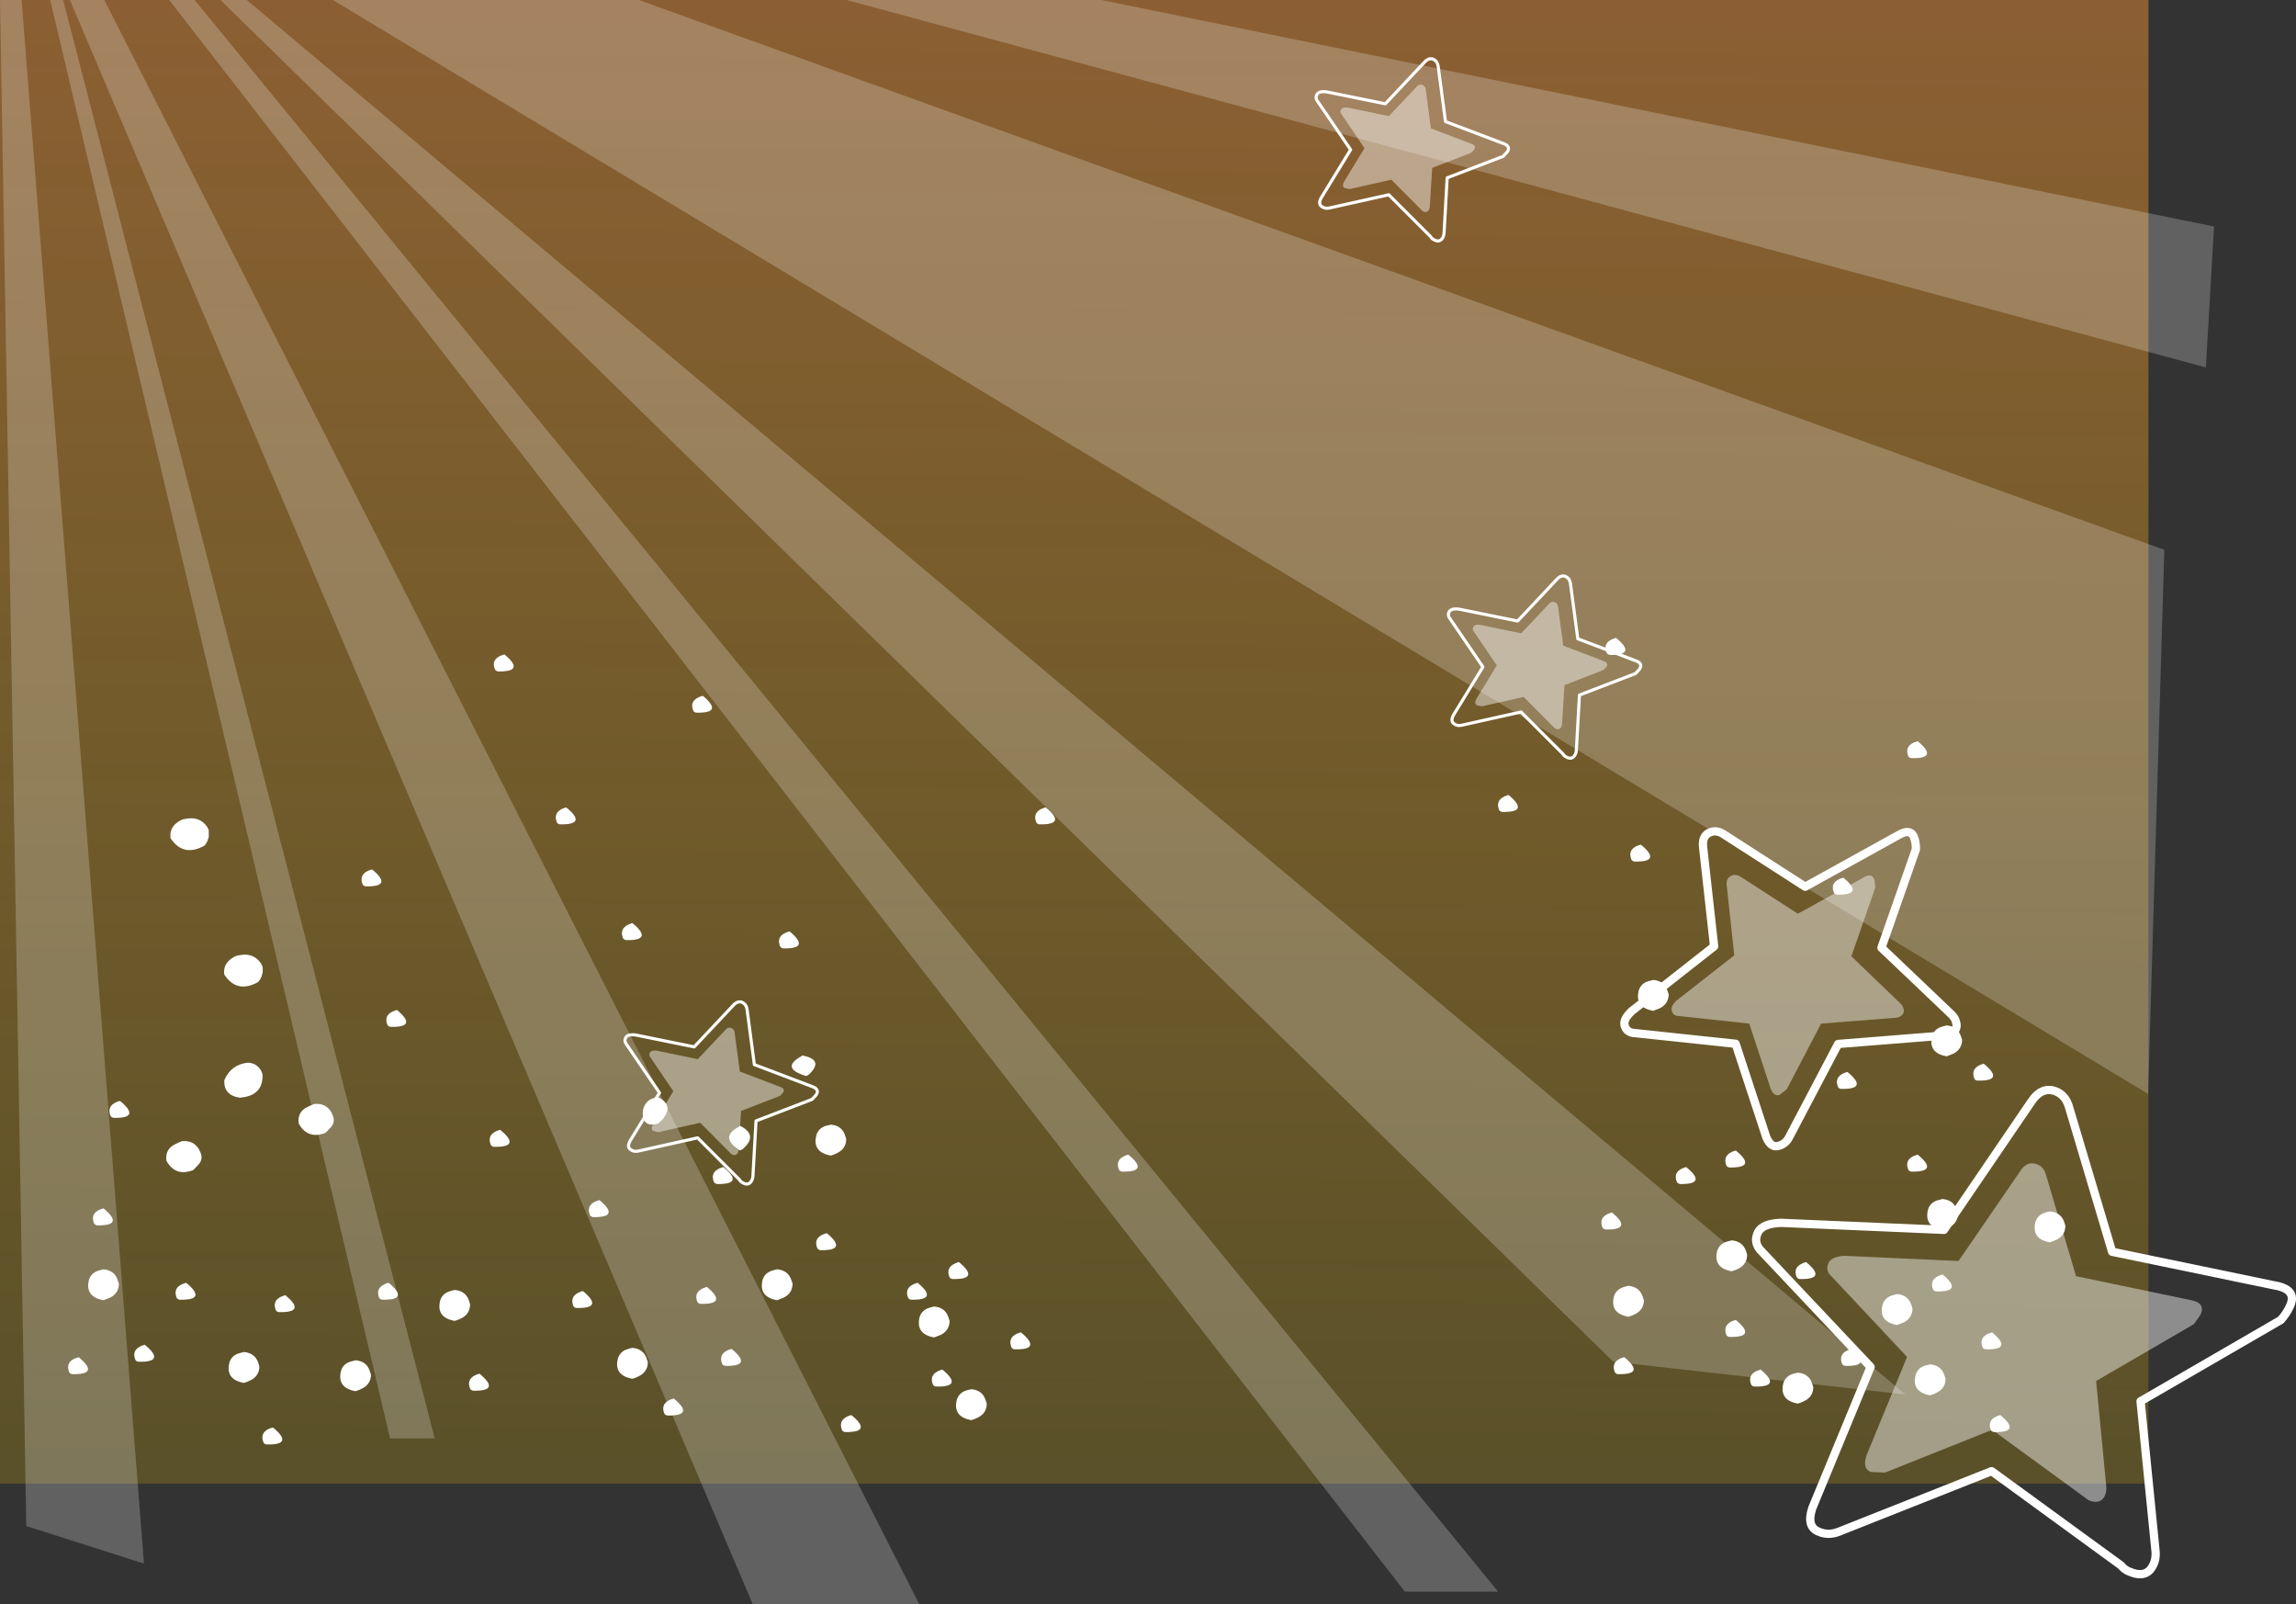 <?xml version="1.0" encoding="UTF-8" standalone="no"?>
<svg xmlns:xlink="http://www.w3.org/1999/xlink" height="775.8px" width="1110.75px" xmlns="http://www.w3.org/2000/svg">
  <rect width="100%" height="100%" fill="#333333" stroke="none"/>
  <g transform="matrix(1.0, 0.0, 0.0, 1.0, 38.35, 10.4)">
    <path d="M467.55 380.05 Q477.95 388.6 464.55 388.3 463.8 388.3 463.05 387.55 461.0 382.85 465.6 380.7 466.55 380.3 467.55 380.05 M62.0 389.65 L62.65 391.05 62.7 393.95 Q62.35 396.5 60.65 398.55 50.4 404.35 44.15 395.05 43.5 390.55 46.85 387.75 49.35 385.7 51.65 385.55 58.45 384.3 62.0 389.65 M205.65 306.05 Q216.05 314.6 202.65 314.35 201.9 314.3 201.15 313.55 199.1 308.85 203.7 306.75 L205.65 306.05 M235.6 380.05 Q246.05 388.6 232.6 388.3 231.85 388.3 231.1 387.55 229.1 382.85 233.7 380.7 234.6 380.3 235.6 380.05 M298.6 334.3 Q297.85 334.3 297.1 333.55 295.05 328.85 299.7 326.75 L301.6 326.05 Q312.0 334.6 298.6 334.3 M263.1 443.5 Q261.1 438.8 265.7 436.7 266.6 436.25 267.6 436.0 278.0 444.55 264.6 444.3 263.85 444.25 263.1 443.5 M203.65 536.0 Q214.05 544.55 200.65 544.25 199.9 544.25 199.15 543.5 197.1 538.8 201.7 536.65 202.65 536.25 203.65 536.0 M319.6 534.0 Q328.6 538.55 321.25 545.1 320.6 545.75 319.6 546.0 309.2 539.45 319.5 534.3 L319.6 534.0 M281.9 531.3 L280.1 533.0 Q272.15 535.25 272.6 527.0 273.55 521.15 279.55 520.25 L279.6 520.0 Q288.25 524.05 281.9 531.3 M248.6 578.25 Q247.85 578.2 247.1 577.45 245.1 572.75 249.7 570.65 L251.6 569.95 Q262.0 578.5 248.6 578.25 M308.6 562.25 Q307.85 562.2 307.1 561.45 305.05 556.75 309.7 554.65 310.6 554.25 311.6 554.0 322.0 562.5 308.6 562.25 M137.15 417.55 Q135.1 412.8 139.75 410.7 140.65 410.3 141.65 410.05 152.05 418.55 138.65 418.3 137.9 418.3 137.15 417.55 M86.65 464.5 Q76.4 470.35 70.15 461.0 69.5 456.55 72.85 453.75 75.3 451.7 77.65 451.5 84.45 450.25 88.0 455.65 L88.65 457.0 Q88.9 458.5 88.7 459.95 88.35 462.45 86.65 464.5 M153.65 478.0 Q164.05 486.55 150.65 486.25 149.9 486.25 149.15 485.5 147.1 480.8 151.75 478.7 L153.65 478.0 M81.65 503.5 Q86.05 503.8 88.05 507.55 L88.65 509.0 Q89.25 519.6 77.65 520.5 69.75 519.35 70.15 512.0 73.35 504.4 81.65 503.5 M49.65 541.5 Q55.3 540.9 58.0 545.55 L58.65 547.0 Q60.1 550.25 57.6 552.95 L55.15 555.5 Q46.5 558.85 42.15 551.0 41.4 545.35 46.4 542.95 48.45 541.9 49.65 541.5 M15.2 529.5 Q13.15 524.8 17.8 522.65 18.7 522.25 19.7 522.0 30.1 530.55 16.7 530.25 15.95 530.25 15.2 529.5 M8.7 582.25 Q7.95 582.2 7.2 581.45 5.15 576.75 9.8 574.65 L11.7 573.95 Q22.1 582.5 8.7 582.25 M122.0 527.55 L122.65 529.0 Q124.05 532.25 121.6 534.95 L119.15 537.5 Q110.5 540.85 106.15 533.0 105.35 527.35 110.35 524.95 112.45 523.95 113.65 523.5 119.25 522.9 122.0 527.55 M146.65 618.2 Q145.9 618.2 145.15 617.45 143.1 612.75 147.75 610.65 148.65 610.2 149.65 609.95 160.05 618.5 146.65 618.2 M96.65 624.2 Q95.9 624.2 95.15 623.45 93.15 618.75 97.75 616.65 L99.65 615.95 Q110.1 624.5 96.65 624.2 M93.7 679.95 Q104.1 688.5 90.7 688.2 89.95 688.2 89.2 687.45 87.15 682.7 91.75 680.6 92.7 680.2 93.7 679.95 M87.15 650.45 Q87.1 655.0 83.0 657.1 81.4 657.95 79.65 658.45 70.5 656.8 72.65 648.45 73.75 645.15 77.2 644.1 L79.65 643.45 Q85.15 643.95 86.7 648.95 L87.15 650.45 M140.65 652.95 L141.15 654.45 Q141.05 659.0 136.95 661.1 135.4 661.95 133.65 662.45 124.45 660.8 126.65 652.45 127.7 649.15 131.2 648.1 L133.65 647.45 Q139.15 647.9 140.65 652.95 M48.7 618.2 Q47.95 618.2 47.2 617.45 45.15 612.75 49.75 610.65 L51.7 609.95 Q62.1 618.5 48.7 618.2 M31.7 639.95 Q42.1 648.5 28.7 648.2 27.95 648.2 27.2 647.45 25.15 642.75 29.8 640.6 30.7 640.2 31.7 639.95 M18.7 608.95 L19.2 610.45 Q19.15 615.0 15.05 617.15 L11.7 618.45 Q2.55 616.8 4.7 608.45 5.8 605.2 9.25 604.1 L11.7 603.45 Q17.2 603.95 18.7 608.95 M315.6 641.95 Q326.0 650.5 312.6 650.2 311.85 650.2 311.1 649.45 309.05 644.75 313.65 642.6 314.6 642.2 315.6 641.95 M299.1 619.45 Q297.05 614.75 301.7 612.65 L303.6 611.95 Q314.0 620.5 300.6 620.2 299.85 620.2 299.1 619.45 M267.6 641.45 Q273.1 641.9 274.6 646.95 L275.1 648.45 Q275.0 653.0 270.9 655.1 269.35 655.95 267.6 656.45 258.4 654.8 260.6 646.45 261.7 643.15 265.15 642.1 266.35 641.7 267.6 641.45 M287.6 665.95 Q298.0 674.45 284.6 674.2 283.85 674.2 283.1 673.45 281.05 668.75 285.7 666.6 286.6 666.2 287.6 665.95 M243.6 613.95 Q254.05 622.5 240.6 622.2 239.85 622.2 239.1 621.45 237.1 616.75 241.7 614.65 242.6 614.2 243.6 613.95 M189.1 620.45 Q189.05 625.0 184.95 627.15 183.35 627.95 181.6 628.45 172.45 626.8 174.6 618.45 175.7 615.2 179.15 614.1 180.35 613.7 181.6 613.45 187.15 613.9 188.65 618.95 L189.1 620.45 M190.65 662.2 Q189.9 662.2 189.15 661.45 187.1 656.75 191.7 654.6 192.65 654.2 193.65 653.95 204.05 662.5 190.65 662.2 M503.05 555.5 Q501.0 550.8 505.6 548.65 506.5 548.25 507.5 548.0 517.95 556.5 504.5 556.25 503.75 556.25 503.05 555.5 M343.6 440.0 Q354.0 448.55 340.6 448.3 339.85 448.25 339.1 447.5 337.05 442.8 341.65 440.7 L343.6 440.0 M371.05 540.5 Q371.0 545.05 366.9 547.15 365.35 548.0 363.6 548.5 354.4 546.85 356.6 538.5 357.65 535.2 361.1 534.1 L363.6 533.5 Q369.1 533.95 370.6 539.0 L371.05 540.5 M353.2 509.1 Q352.6 509.75 351.6 510.0 338.85 506.15 349.5 500.3 L349.6 500.0 Q360.5 502.0 353.2 509.1 M361.6 585.95 Q372.0 594.5 358.6 594.25 357.85 594.2 357.1 593.45 355.05 588.75 359.65 586.65 L361.6 585.95 M452.55 642.2 Q451.8 642.2 451.05 641.45 449.0 636.75 453.6 634.6 454.55 634.2 455.55 633.95 465.95 642.5 452.55 642.2 M425.55 599.95 Q435.95 608.5 422.55 608.2 421.8 608.2 421.05 607.45 419.0 602.75 423.65 600.65 424.55 600.2 425.55 599.95 M416.9 635.15 L413.55 636.45 Q404.4 634.8 406.55 626.45 407.65 623.2 411.1 622.1 L413.55 621.45 Q419.05 621.9 420.6 626.95 L421.05 628.45 Q421.0 633.0 416.9 635.15 M438.55 666.95 L439.05 668.45 Q439.0 673.0 434.9 675.1 433.3 675.95 431.55 676.45 422.4 674.8 424.55 666.45 425.65 663.15 429.1 662.05 L431.55 661.45 Q437.05 661.9 438.55 666.95 M414.55 660.2 Q413.8 660.2 413.05 659.45 411.0 654.75 415.65 652.6 416.55 652.2 417.55 651.95 427.95 660.5 414.55 660.2 M405.55 609.95 Q415.95 618.5 402.55 618.2 401.8 618.2 401.05 617.45 399.0 612.75 403.65 610.65 L405.55 609.95 M344.6 608.95 L345.1 610.45 Q345.05 615.0 340.9 617.15 L337.6 618.45 Q328.4 616.8 330.6 608.45 331.65 605.2 335.15 604.1 L337.6 603.45 Q343.1 603.95 344.6 608.95 M373.55 673.95 Q383.95 682.45 370.55 682.2 369.8 682.2 369.05 681.45 367.05 676.7 371.65 674.6 372.55 674.2 373.55 673.95 M691.45 374.05 Q701.85 382.6 688.45 382.3 687.7 382.3 686.95 381.55 684.9 376.85 689.55 374.7 690.45 374.3 691.45 374.05 M740.45 306.35 Q739.7 306.3 738.95 305.55 736.9 300.85 741.5 298.75 L743.45 298.05 Q753.85 306.6 740.45 306.35 M886.4 356.3 Q885.65 356.3 884.9 355.55 882.85 350.85 887.45 348.7 L889.4 348.05 Q899.8 356.6 886.4 356.3 M910.4 491.0 L910.9 492.5 Q910.8 497.05 906.7 499.2 L903.4 500.5 Q894.2 498.85 896.4 490.5 897.45 487.25 900.9 486.15 L903.4 485.5 Q908.9 485.95 910.4 491.0 M853.4 414.05 Q863.8 422.55 850.4 422.3 849.65 422.25 848.9 421.5 846.85 416.8 851.5 414.7 852.4 414.3 853.4 414.05 M853.5 508.65 Q854.4 508.25 855.4 508.0 865.8 516.55 852.4 516.25 851.65 516.25 850.9 515.5 848.85 510.8 853.5 508.65 M887.45 548.65 L889.4 548.0 Q899.8 556.5 886.4 556.25 885.65 556.25 884.9 555.5 882.85 550.8 887.45 548.65 M918.35 512.25 Q917.6 512.25 916.85 511.5 914.85 506.8 919.45 504.65 920.35 504.25 921.35 504.0 931.75 512.55 918.35 512.25 M904.7 583.15 L901.4 584.45 Q892.2 582.85 894.4 574.45 895.45 571.2 898.9 570.1 L901.4 569.45 Q906.9 569.95 908.4 574.95 L908.9 576.45 Q908.85 581.05 904.7 583.15 M950.9 576.1 Q952.1 575.7 953.35 575.45 958.9 575.95 960.4 580.95 L960.85 582.45 Q960.8 587.0 956.7 589.15 L953.35 590.45 Q944.2 588.85 946.35 580.45 947.45 577.2 950.9 576.1 M755.45 398.05 Q765.85 406.6 752.45 406.3 751.7 406.3 750.95 405.55 748.9 400.85 753.5 398.7 L755.45 398.05 M768.45 469.0 L768.95 470.5 Q768.85 475.05 764.75 477.2 L761.45 478.5 Q752.25 476.85 754.45 468.5 755.5 465.25 758.95 464.15 L761.45 463.5 Q766.95 464.0 768.45 469.0 M741.45 575.95 Q751.85 584.5 738.45 584.25 737.7 584.2 736.95 583.45 734.9 578.75 739.5 576.65 L741.45 575.95 M799.4 589.45 Q804.9 589.95 806.45 594.95 L806.9 596.45 Q806.85 601.0 802.75 603.15 801.15 603.95 799.4 604.45 790.25 602.8 792.4 594.45 793.5 591.2 796.95 590.1 L799.4 589.45 M774.45 562.25 Q773.7 562.2 772.95 561.45 770.9 556.75 775.5 554.65 776.45 554.25 777.4 554.0 787.85 562.5 774.45 562.25 M798.4 554.25 Q797.65 554.25 796.9 553.5 794.9 548.75 799.5 546.65 800.4 546.25 801.4 546.0 811.8 554.5 798.4 554.25 M801.4 627.95 Q811.8 636.5 798.4 636.2 797.65 636.2 796.9 635.45 794.9 630.75 799.5 628.6 800.4 628.2 801.4 627.95 M756.95 618.45 Q756.9 623.0 752.75 625.15 751.2 625.95 749.45 626.45 740.25 624.8 742.45 616.45 743.55 613.2 747.0 612.1 748.2 611.7 749.45 611.45 754.95 611.95 756.45 616.95 L756.95 618.45 M744.45 654.2 Q743.7 654.2 742.95 653.45 740.9 648.75 745.5 646.6 746.45 646.2 747.45 645.95 757.85 654.5 744.45 654.2 M813.4 651.95 Q823.8 660.5 810.4 660.2 809.65 660.2 808.9 659.45 806.85 654.75 811.5 652.6 L813.4 651.95 M922.35 642.2 Q921.6 642.2 920.85 641.45 918.8 636.75 923.45 634.6 L925.35 633.95 Q935.75 642.5 922.35 642.2 M901.4 605.95 Q911.8 614.5 898.4 614.2 897.65 614.2 896.9 613.45 894.85 608.75 899.45 606.65 L901.4 605.95 M927.45 674.6 Q928.35 674.2 929.35 673.95 939.8 682.5 926.35 682.2 925.6 682.2 924.85 681.45 922.85 676.75 927.45 674.6 M898.7 663.1 Q897.15 663.95 895.4 664.45 886.2 662.8 888.4 654.45 889.45 651.15 892.9 650.05 L895.4 649.45 Q900.9 649.9 902.4 654.95 L902.9 656.45 Q902.85 661.0 898.7 663.1 M857.4 641.95 Q867.8 650.5 854.4 650.2 853.65 650.2 852.9 649.45 850.85 644.75 855.5 642.6 856.4 642.2 857.4 641.95 M882.7 629.15 L879.4 630.45 Q870.2 628.8 872.4 620.45 873.5 617.2 876.95 616.1 L879.4 615.45 Q884.9 615.9 886.4 620.95 L886.9 622.45 Q886.8 627.0 882.7 629.15 M830.9 607.45 Q828.85 602.75 833.5 600.65 834.4 600.2 835.4 599.95 845.8 608.5 832.4 608.2 831.65 608.2 830.9 607.45 M834.75 667.1 Q833.15 667.95 831.4 668.45 822.25 666.8 824.4 658.45 825.5 655.15 828.95 654.05 L831.4 653.45 Q836.9 653.9 838.4 658.95 L838.9 660.45 Q838.85 665.0 834.75 667.1 M-3.3 654.2 Q-4.05 654.2 -4.8 653.45 -6.85 648.75 -2.2 646.6 L-0.3 645.95 Q10.1 654.5 -3.3 654.2" fill="#ffffff" fill-rule="evenodd" stroke="none"/>
    <path d="M834.75 667.1 Q838.85 665.0 838.9 660.45 L838.4 658.95 Q836.9 653.9 831.4 653.45 L828.95 654.05 Q825.5 655.15 824.4 658.45 822.25 666.8 831.4 668.45 833.15 667.95 834.75 667.1 M830.9 607.45 Q831.65 608.2 832.4 608.2 845.8 608.5 835.4 599.95 834.4 600.2 833.5 600.65 828.85 602.75 830.9 607.45 M882.7 629.15 Q886.8 627.0 886.9 622.45 L886.4 620.95 Q884.9 615.9 879.4 615.45 L876.95 616.1 Q873.5 617.2 872.4 620.45 870.2 628.8 879.4 630.45 L882.7 629.15 M857.4 641.95 Q856.4 642.2 855.5 642.6 850.85 644.75 852.9 649.45 853.65 650.2 854.4 650.2 867.8 650.5 857.4 641.95 M898.7 663.1 Q902.85 661.0 902.9 656.45 L902.4 654.95 Q900.9 649.9 895.4 649.45 L892.9 650.05 Q889.45 651.15 888.4 654.45 886.2 662.8 895.4 664.45 897.15 663.95 898.7 663.1 M927.45 674.6 Q922.85 676.75 924.85 681.45 925.6 682.2 926.35 682.2 939.8 682.5 929.35 673.95 928.35 674.2 927.45 674.6 M901.4 605.95 L899.45 606.65 Q894.85 608.75 896.9 613.45 897.65 614.2 898.4 614.2 911.8 614.5 901.4 605.95 M922.35 642.2 Q935.75 642.5 925.35 633.95 L923.45 634.6 Q918.8 636.75 920.85 641.45 921.6 642.2 922.35 642.2 M813.4 651.95 L811.5 652.6 Q806.85 654.75 808.9 659.45 809.65 660.2 810.4 660.2 823.8 660.5 813.4 651.95 M744.45 654.2 Q757.85 654.5 747.45 645.95 746.45 646.2 745.5 646.6 740.9 648.75 742.95 653.45 743.7 654.2 744.45 654.2 M756.95 618.45 L756.45 616.95 Q754.95 611.95 749.45 611.45 748.2 611.7 747.0 612.1 743.55 613.2 742.45 616.45 740.25 624.8 749.45 626.45 751.2 625.95 752.75 625.15 756.9 623.0 756.95 618.45 M801.4 627.95 Q800.4 628.2 799.5 628.6 794.9 630.75 796.9 635.45 797.65 636.2 798.4 636.2 811.8 636.5 801.4 627.95 M798.4 554.25 Q811.8 554.5 801.4 546.0 800.4 546.25 799.5 546.65 794.9 548.75 796.9 553.5 797.65 554.25 798.4 554.25 M774.45 562.25 Q787.85 562.5 777.4 554.0 776.45 554.25 775.5 554.65 770.9 556.75 772.95 561.45 773.7 562.2 774.45 562.25 M799.4 589.45 L796.95 590.1 Q793.5 591.2 792.4 594.45 790.25 602.8 799.4 604.45 801.15 603.95 802.75 603.15 806.85 601.0 806.9 596.45 L806.45 594.95 Q804.9 589.95 799.4 589.45 M741.45 575.95 L739.5 576.65 Q734.9 578.75 736.95 583.45 737.7 584.2 738.45 584.25 751.85 584.5 741.45 575.95 M768.45 469.0 Q766.95 464.0 761.45 463.5 L758.95 464.15 Q755.5 465.25 754.45 468.5 752.25 476.85 761.45 478.5 L764.75 477.2 Q768.85 475.05 768.95 470.5 L768.45 469.0 M755.45 398.05 L753.5 398.7 Q748.9 400.85 750.95 405.55 751.7 406.3 752.45 406.3 765.85 406.6 755.45 398.05 M950.9 576.1 Q947.45 577.2 946.35 580.45 944.2 588.85 953.35 590.45 L956.7 589.15 Q960.8 587.0 960.85 582.45 L960.4 580.95 Q958.9 575.95 953.35 575.45 952.1 575.7 950.9 576.1 M904.7 583.15 Q908.85 581.05 908.9 576.45 L908.4 574.95 Q906.9 569.95 901.4 569.45 L898.9 570.1 Q895.45 571.2 894.4 574.45 892.2 582.85 901.4 584.45 L904.7 583.15 M918.35 512.25 Q931.75 512.55 921.35 504.0 920.35 504.25 919.45 504.65 914.85 506.8 916.85 511.5 917.6 512.25 918.35 512.25 M887.45 548.65 Q882.85 550.8 884.9 555.5 885.65 556.25 886.4 556.25 899.8 556.5 889.4 548.0 L887.45 548.65 M853.5 508.65 Q848.85 510.8 850.9 515.5 851.65 516.25 852.4 516.25 865.8 516.55 855.4 508.0 854.4 508.25 853.5 508.65 M853.4 414.05 Q852.4 414.3 851.5 414.7 846.85 416.8 848.9 421.5 849.65 422.25 850.4 422.3 863.8 422.55 853.4 414.05 M910.4 491.0 Q908.9 485.95 903.4 485.5 L900.9 486.15 Q897.45 487.25 896.4 490.5 894.2 498.85 903.4 500.5 L906.7 499.2 Q910.8 497.05 910.9 492.5 L910.4 491.0 M886.4 356.3 Q899.8 356.6 889.4 348.05 L887.45 348.7 Q882.85 350.85 884.9 355.55 885.65 356.3 886.4 356.3 M740.45 306.35 Q753.85 306.6 743.45 298.05 L741.5 298.75 Q736.9 300.85 738.95 305.55 739.7 306.3 740.45 306.35 M691.45 374.05 Q690.45 374.3 689.55 374.7 684.9 376.85 686.95 381.55 687.7 382.3 688.45 382.3 701.85 382.6 691.45 374.05 M373.55 673.95 Q372.55 674.2 371.65 674.6 367.05 676.7 369.05 681.45 369.8 682.2 370.55 682.2 383.95 682.45 373.55 673.95 M344.6 608.95 Q343.1 603.95 337.6 603.45 L335.15 604.1 Q331.65 605.2 330.6 608.45 328.4 616.8 337.6 618.45 L340.9 617.15 Q345.05 615.0 345.1 610.45 L344.6 608.95 M405.55 609.95 L403.65 610.65 Q399.0 612.75 401.05 617.45 401.8 618.2 402.55 618.2 415.95 618.5 405.55 609.95 M414.55 660.2 Q427.95 660.5 417.55 651.95 416.55 652.2 415.65 652.6 411.0 654.75 413.05 659.45 413.8 660.2 414.55 660.2 M438.55 666.95 Q437.05 661.9 431.55 661.45 L429.1 662.05 Q425.65 663.15 424.55 666.45 422.4 674.8 431.55 676.45 433.3 675.95 434.9 675.1 439.0 673.0 439.05 668.45 L438.55 666.95 M416.9 635.15 Q421.0 633.0 421.05 628.45 L420.6 626.95 Q419.05 621.9 413.55 621.45 L411.1 622.1 Q407.65 623.2 406.55 626.45 404.4 634.8 413.55 636.45 L416.9 635.15 M425.55 599.95 Q424.55 600.2 423.65 600.65 419.0 602.75 421.05 607.45 421.8 608.2 422.55 608.2 435.95 608.5 425.55 599.95 M452.55 642.2 Q465.95 642.5 455.55 633.95 454.55 634.2 453.6 634.6 449.0 636.75 451.05 641.45 451.8 642.2 452.55 642.2 M361.6 585.95 L359.65 586.65 Q355.05 588.75 357.1 593.45 357.85 594.2 358.6 594.25 372.0 594.5 361.6 585.95 M353.2 509.1 Q360.5 502.0 349.6 500.0 L349.5 500.3 Q338.85 506.15 351.6 510.0 352.6 509.75 353.2 509.1 M371.05 540.5 L370.6 539.0 Q369.1 533.95 363.6 533.5 L361.1 534.1 Q357.65 535.2 356.6 538.5 354.4 546.85 363.6 548.5 365.35 548.0 366.9 547.15 371.0 545.05 371.05 540.5 M343.6 440.0 L341.65 440.7 Q337.05 442.8 339.1 447.5 339.85 448.25 340.6 448.3 354.0 448.55 343.6 440.0 M503.05 555.5 Q503.75 556.25 504.5 556.25 517.95 556.5 507.5 548.0 506.5 548.25 505.6 548.65 501.0 550.8 503.05 555.5 M190.65 662.2 Q204.05 662.5 193.65 653.95 192.65 654.2 191.7 654.6 187.1 656.75 189.15 661.45 189.9 662.2 190.65 662.2 M189.1 620.45 L188.65 618.95 Q187.15 613.9 181.6 613.45 180.35 613.7 179.15 614.1 175.7 615.2 174.6 618.45 172.45 626.8 181.6 628.45 183.35 627.95 184.95 627.15 189.05 625.0 189.1 620.45 M243.6 613.95 Q242.6 614.2 241.7 614.65 237.1 616.75 239.1 621.45 239.85 622.2 240.6 622.2 254.05 622.5 243.6 613.95 M287.6 665.95 Q286.6 666.2 285.7 666.6 281.05 668.75 283.1 673.45 283.85 674.2 284.6 674.2 298.0 674.45 287.6 665.95 M267.6 641.45 Q266.35 641.7 265.15 642.1 261.7 643.15 260.6 646.45 258.4 654.8 267.6 656.45 269.35 655.95 270.9 655.1 275.0 653.0 275.1 648.45 L274.6 646.95 Q273.1 641.9 267.6 641.45 M299.1 619.45 Q299.85 620.2 300.6 620.2 314.0 620.5 303.6 611.95 L301.7 612.65 Q297.05 614.75 299.1 619.45 M315.6 641.95 Q314.6 642.2 313.65 642.6 309.05 644.75 311.1 649.45 311.85 650.2 312.6 650.2 326.0 650.5 315.6 641.95 M18.7 608.95 Q17.2 603.95 11.7 603.45 L9.25 604.1 Q5.8 605.2 4.7 608.45 2.55 616.8 11.7 618.45 L15.05 617.15 Q19.15 615.0 19.2 610.45 L18.7 608.95 M31.7 639.95 Q30.7 640.2 29.8 640.6 25.15 642.75 27.2 647.45 27.95 648.2 28.7 648.2 42.1 648.5 31.7 639.95 M48.7 618.2 Q62.1 618.5 51.7 609.95 L49.75 610.65 Q45.15 612.75 47.2 617.45 47.95 618.2 48.7 618.2 M140.65 652.95 Q139.15 647.9 133.65 647.45 L131.2 648.1 Q127.7 649.15 126.65 652.45 124.45 660.8 133.65 662.45 135.4 661.95 136.95 661.1 141.05 659.0 141.15 654.45 L140.65 652.95 M87.15 650.45 L86.7 648.95 Q85.15 643.95 79.65 643.45 L77.2 644.1 Q73.75 645.15 72.65 648.45 70.5 656.8 79.65 658.45 81.4 657.95 83.0 657.1 87.1 655.0 87.15 650.45 M93.7 679.95 Q92.7 680.2 91.75 680.6 87.15 682.7 89.2 687.45 89.95 688.2 90.7 688.2 104.1 688.5 93.7 679.95 M96.65 624.2 Q110.1 624.5 99.65 615.95 L97.75 616.65 Q93.15 618.75 95.15 623.45 95.9 624.2 96.65 624.2 M146.65 618.2 Q160.05 618.5 149.65 609.95 148.65 610.2 147.75 610.65 143.1 612.75 145.15 617.45 145.9 618.2 146.65 618.2 M122.0 527.55 Q119.25 522.9 113.65 523.5 112.45 523.95 110.35 524.95 105.35 527.35 106.15 533.0 110.5 540.85 119.15 537.5 L121.6 534.95 Q124.05 532.25 122.65 529.0 L122.0 527.55 M8.7 582.25 Q22.1 582.5 11.7 573.95 L9.8 574.65 Q5.15 576.75 7.2 581.45 7.95 582.2 8.7 582.25 M15.2 529.5 Q15.95 530.25 16.7 530.25 30.1 530.55 19.7 522.0 18.7 522.25 17.8 522.65 13.15 524.8 15.2 529.5 M49.65 541.5 Q48.45 541.9 46.4 542.95 41.4 545.35 42.15 551.0 46.5 558.85 55.15 555.5 L57.6 552.95 Q60.1 550.25 58.65 547.0 L58.0 545.55 Q55.3 540.9 49.65 541.5 M81.65 503.5 Q73.35 504.4 70.15 512.0 69.75 519.35 77.65 520.5 89.25 519.6 88.65 509.0 L88.05 507.55 Q86.05 503.8 81.65 503.5 M153.65 478.0 L151.75 478.7 Q147.1 480.8 149.15 485.5 149.9 486.25 150.65 486.25 164.05 486.55 153.65 478.0 M86.65 464.5 Q88.35 462.45 88.7 459.95 88.9 458.5 88.65 457.0 L88.0 455.65 Q84.45 450.25 77.65 451.5 75.3 451.7 72.85 453.75 69.5 456.55 70.15 461.0 76.4 470.35 86.65 464.5 M137.15 417.55 Q137.9 418.3 138.65 418.3 152.05 418.55 141.65 410.05 140.65 410.3 139.75 410.7 135.1 412.8 137.15 417.55 M308.6 562.25 Q322.0 562.5 311.6 554.0 310.6 554.25 309.7 554.65 305.05 556.75 307.1 561.45 307.85 562.2 308.6 562.25 M248.6 578.25 Q262.0 578.5 251.6 569.95 L249.7 570.65 Q245.1 572.75 247.1 577.45 247.85 578.2 248.6 578.25 M281.9 531.3 Q288.25 524.05 279.6 520.0 L279.55 520.25 Q273.55 521.15 272.6 527.0 272.15 535.25 280.1 533.0 L281.9 531.3 M319.6 534.0 L319.5 534.3 Q309.2 539.45 319.6 546.0 320.6 545.75 321.25 545.1 328.6 538.55 319.6 534.0 M203.65 536.0 Q202.65 536.25 201.7 536.65 197.1 538.8 199.15 543.5 199.9 544.25 200.65 544.25 214.05 544.55 203.65 536.0 M263.1 443.5 Q263.85 444.25 264.6 444.3 278.0 444.55 267.6 436.0 266.6 436.25 265.7 436.7 261.1 438.8 263.1 443.5 M298.6 334.3 Q312.0 334.6 301.6 326.05 L299.7 326.75 Q295.05 328.85 297.1 333.55 297.85 334.3 298.6 334.3 M235.6 380.05 Q234.6 380.3 233.7 380.7 229.1 382.85 231.1 387.55 231.85 388.3 232.6 388.3 246.05 388.6 235.6 380.05 M205.65 306.05 L203.7 306.75 Q199.1 308.85 201.15 313.55 201.9 314.3 202.65 314.35 216.05 314.6 205.65 306.05 M62.0 389.65 Q58.45 384.3 51.65 385.55 49.35 385.7 46.85 387.75 43.5 390.55 44.15 395.05 50.4 404.35 60.65 398.55 62.35 396.5 62.7 393.95 L62.65 391.05 62.0 389.65 M467.55 380.05 Q466.55 380.3 465.6 380.7 461.0 382.85 463.05 387.55 463.8 388.3 464.55 388.3 477.95 388.6 467.55 380.05 M1001.0 707.15 L-38.35 707.15 -38.35 -10.4 1001.0 -10.4 1001.0 707.15 M-3.3 654.2 Q10.1 654.5 -0.3 645.95 L-2.2 646.6 Q-6.85 648.75 -4.8 653.45 -4.05 654.2 -3.3 654.2" fill="url(#gradient0)" fill-rule="evenodd" stroke="none"/>
    <path d="M81.05 -10.4 L883.5 664.05 742.15 648.2 68.3 -10.4 81.05 -10.4 M43.5 -10.4 L55.8 -10.4 686.45 759.4 641.3 759.4 43.5 -10.4 M270.7 -10.4 L1008.7 255.5 1000.85 518.65 122.7 -10.4 270.7 -10.4 M171.95 685.25 L150.35 685.25 -14.05 -10.4 -7.8 -10.4 171.95 685.25 M371.2 -10.4 L494.35 -10.4 1032.75 99.15 1028.8 167.3 371.2 -10.4 M325.8 765.4 L-4.55 -10.4 12.1 -10.4 406.35 765.4 325.8 765.4 M-38.35 -10.4 L-27.9 -10.4 31.3 745.8 -25.65 727.65 -38.35 -10.4" fill="#ffffff" fill-opacity="0.224" fill-rule="evenodd" stroke="none"/>
    <path d="M947.15 552.7 Q950.45 554.0 951.5 557.95 L966.0 606.8 1021.05 618.3 Q1029.0 619.6 1026.15 625.55 L1023.0 630.0 975.7 657.5 980.55 707.8 Q980.95 710.8 979.9 713.05 977.65 717.5 972.05 715.15 L925.4 681.1 873.55 701.8 866.7 701.5 Q862.5 699.9 864.6 693.5 L884.25 645.85 847.85 607.05 Q844.45 604.05 846.3 600.35 847.7 597.35 853.85 596.95 L909.15 599.45 938.65 556.5 Q942.15 550.7 947.15 552.7" fill="#ffffff" fill-opacity="0.443" fill-rule="evenodd" stroke="none"/>
    <path d="M823.2 581.0 L902.1 584.4 944.15 522.7 Q949.35 514.7 956.3 517.45 961.0 519.4 962.6 525.05 L983.45 595.0 1061.9 611.25 Q1073.55 613.2 1069.25 621.75 1067.65 625.1 1065.05 628.0 L997.2 667.3 1004.4 739.25 Q1004.9 743.55 1003.2 746.7 1000.05 753.15 991.95 749.75 989.6 748.95 987.75 746.7 L925.15 701.1 851.1 730.45 Q846.0 732.4 841.45 730.35 835.4 727.95 838.4 718.95 L866.6 650.7 814.3 595.25 Q809.45 590.8 812.2 585.45 814.4 581.35 823.2 581.0 Z" fill="none" stroke="#ffffff" stroke-linecap="round" stroke-linejoin="round" stroke-width="4.0"/>
    <path d="M879.6 481.75 L842.65 484.65 826.05 516.4 822.6 519.1 Q819.9 520.1 818.25 516.1 L807.9 484.65 773.95 481.0 Q771.0 480.95 770.4 478.4 769.8 476.3 772.65 473.55 L800.65 451.65 797.05 418.4 Q796.35 414.1 799.6 413.0 801.7 412.25 803.9 413.75 L831.4 431.5 863.0 414.1 Q867.45 411.35 868.55 415.45 L868.85 418.95 857.3 452.1 880.7 474.6 Q882.15 475.9 882.55 477.4 883.35 480.5 879.6 481.75" fill="#ffffff" fill-opacity="0.443" fill-rule="evenodd" stroke="none"/>
    <path d="M887.95 395.6 Q888.6 397.9 888.5 400.4 L871.85 447.95 905.45 479.95 Q907.5 481.8 908.0 484.1 909.15 488.5 903.8 490.25 L900.45 490.55 850.9 494.5 827.1 539.75 Q825.45 542.8 822.35 543.7 818.4 545.1 816.1 539.45 L801.3 494.4 752.7 489.25 Q748.45 489.1 747.55 485.35 746.95 482.45 751.05 478.6 L790.9 447.3 785.6 399.65 Q784.8 393.55 789.3 392.0 792.4 391.0 795.55 393.1 L834.95 418.45 879.95 393.55 Q886.45 389.65 887.95 395.6 Z" fill="none" stroke="#ffffff" stroke-linecap="round" stroke-linejoin="round" stroke-width="4.0"/>
    <path d="M677.5 291.75 L697.55 295.9 710.8 281.9 Q712.4 280.0 714.15 281.0 715.25 281.65 715.4 283.15 L717.9 301.85 737.3 309.25 Q740.15 310.2 738.75 312.2 L737.35 313.65 718.5 320.95 717.35 339.6 Q717.3 340.7 716.8 341.45 715.7 342.95 713.8 341.8 L698.75 326.65 678.6 331.2 676.15 330.7 Q674.7 329.9 675.85 327.65 L685.75 311.4 674.7 295.1 Q673.65 293.8 674.55 292.55 675.2 291.55 677.5 291.75" fill="#ffffff" fill-opacity="0.443" fill-rule="evenodd" stroke="none"/>
    <path d="M667.25 284.15 L695.85 289.95 714.75 269.85 Q717.15 267.25 719.5 268.65 721.1 269.65 721.4 271.8 L724.95 298.55 752.65 309.05 Q756.8 310.4 754.75 313.3 L752.85 315.35 725.75 325.75 724.25 352.45 Q724.15 354.05 723.35 355.1 721.85 357.25 719.1 355.55 718.25 355.1 717.75 354.2 L697.5 333.95 668.75 340.35 Q666.75 340.8 665.25 339.75 663.15 338.55 664.8 335.45 L679.05 312.15 663.15 288.85 Q661.65 286.95 662.95 285.15 664.0 283.8 667.25 284.15 Z" fill="none" stroke="#ffffff" stroke-linecap="round" stroke-linejoin="round" stroke-width="1.5"/>
    <path d="M613.5 41.6 L633.55 45.75 646.8 31.75 Q648.4 29.85 650.15 30.85 651.25 31.5 651.4 33.0 L653.9 51.7 673.3 59.1 Q676.15 60.05 674.75 62.05 L673.35 63.5 654.5 70.8 653.35 89.45 Q653.3 90.55 652.8 91.3 651.7 92.8 649.8 91.65 L634.75 76.5 614.6 81.05 612.15 80.55 Q610.7 79.75 611.85 77.5 L621.75 61.25 610.7 44.95 Q609.65 43.65 610.55 42.4 611.2 41.4 613.5 41.6" fill="#ffffff" fill-opacity="0.443" fill-rule="evenodd" stroke="none"/>
    <path d="M603.25 34.0 L631.85 39.8 650.75 19.7 Q653.15 17.1 655.5 18.5 657.1 19.5 657.4 21.65 L660.95 48.4 688.65 58.9 Q692.8 60.25 690.75 63.15 L688.85 65.2 661.75 75.6 660.25 102.3 Q660.15 103.9 659.35 104.95 657.85 107.1 655.1 105.4 654.25 104.95 653.75 104.05 L633.5 83.8 604.75 90.2 Q602.75 90.65 601.25 89.6 599.15 88.4 600.8 85.3 L615.05 62.0 599.15 38.7 Q597.65 36.8 598.95 35.0 600.0 33.65 603.25 34.0 Z" fill="none" stroke="#ffffff" stroke-linecap="round" stroke-linejoin="round" stroke-width="1.5"/>
    <path d="M279.15 497.7 L299.2 501.85 312.45 487.85 Q314.05 485.95 315.8 486.95 316.9 487.6 317.05 489.1 L319.55 507.8 338.95 515.2 Q341.8 516.15 340.4 518.15 L339.0 519.6 320.15 526.9 319.0 545.55 Q318.95 546.65 318.45 547.4 317.35 548.9 315.45 547.75 L300.4 532.6 280.25 537.15 277.8 536.65 Q276.35 535.85 277.5 533.6 L287.4 517.35 276.35 501.05 Q275.3 499.75 276.2 498.5 276.85 497.5 279.15 497.7" fill="#ffffff" fill-opacity="0.443" fill-rule="evenodd" stroke="none"/>
    <path d="M268.9 490.1 L297.5 495.9 316.4 475.8 Q318.8 473.2 321.15 474.6 322.75 475.6 323.05 477.75 L326.6 504.5 354.3 515.0 Q358.45 516.35 356.4 519.25 L354.5 521.3 327.4 531.7 325.9 558.4 Q325.8 560.0 325.0 561.05 323.5 563.2 320.75 561.5 319.9 561.05 319.4 560.15 L299.15 539.9 270.4 546.3 Q268.4 546.75 266.9 545.7 264.8 544.5 266.45 541.4 L280.7 518.1 264.8 494.8 Q263.3 492.9 264.6 491.1 265.65 489.75 268.9 490.1 Z" fill="none" stroke="#ffffff" stroke-linecap="round" stroke-linejoin="round" stroke-width="1.5"/>
  </g>
  <defs>
    <linearGradient gradientTransform="matrix(0.005, -0.428, 0.6, 0.004, 481.25, 348.35)" gradientUnits="userSpaceOnUse" id="gradient0" spreadMethod="pad" x1="-819.2" x2="819.2">
      <stop offset="0.0" stop-color="#ffcc00" stop-opacity="0.192"/>
      <stop offset="1.0" stop-color="#ff9933" stop-opacity="0.431"/>
    </linearGradient>
  </defs>
</svg>
